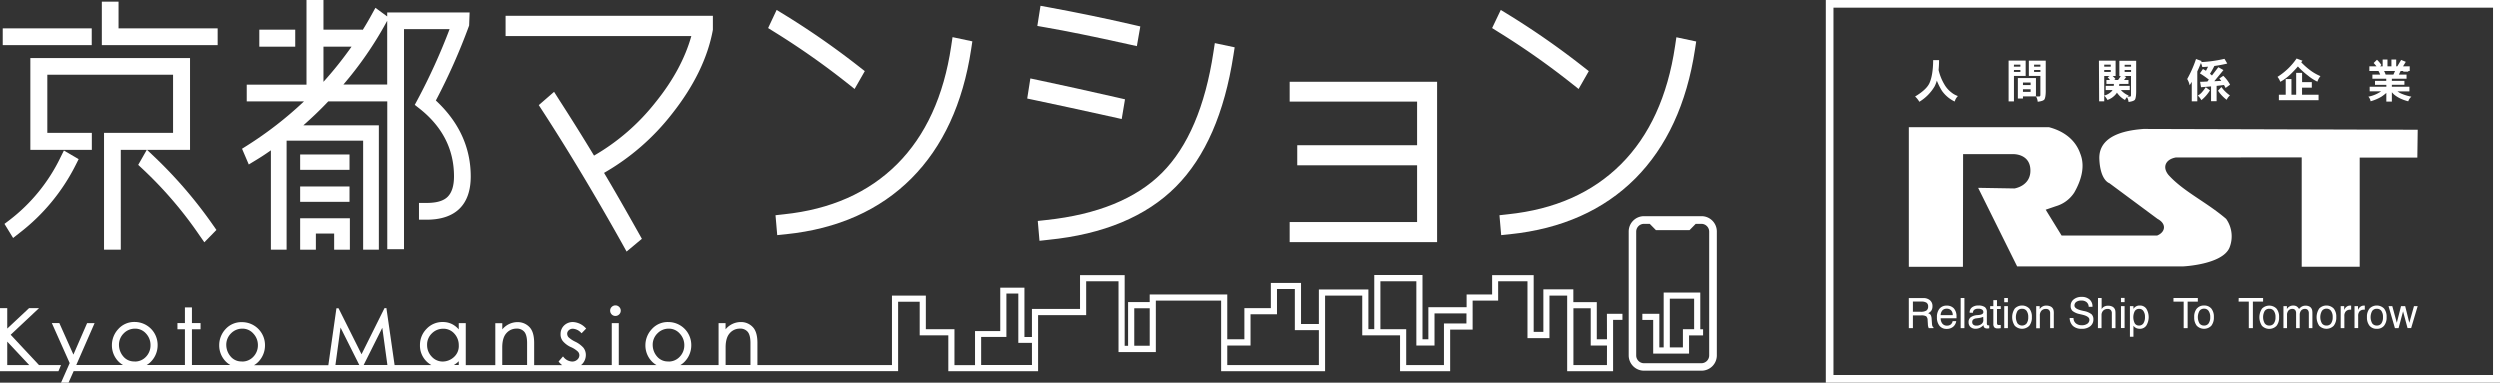 <svg id="aa14a13e-f5dc-448b-93c6-3eebbd49f167" data-name="レイヤー 1" xmlns="http://www.w3.org/2000/svg" width="980" height="150" viewBox="0 0 980 150"><rect x="0" y="0" width="980" height="150" fill="#333333" stroke="none"/><title>main_logo_w</title><path d="M667,84.74H644.45a6,6,0,0,0-6,6v48.57a6,6,0,0,0,6,6H667a6,6,0,0,0,6-6V90.75A6,6,0,0,0,667,84.74Zm3,54.58a3.06,3.06,0,0,1-3,3.06H644.45a3.06,3.06,0,0,1-3.06-3.06V90.75a3.06,3.06,0,0,1,3.06-3h2.25l2.41,2.45h13.2l2.41-2.45H667a3.06,3.06,0,0,1,3,3Z" style="fill:#fff"/><path d="M239.82,120.28a1.93,1.93,0,0,0-.64,1.51,2.09,2.09,0,0,0,.59,1.45,2,2,0,0,0,1.47.61,2.05,2.05,0,0,0,1.44-.57,2,2,0,0,0,.65-1.49,1.94,1.94,0,0,0-.61-1.47,2,2,0,0,0-1.48-.61A2.07,2.07,0,0,0,239.82,120.28Z" style="fill:#fff"/><path d="M629.94,133h-4V118.43h-9.19v-5H605v16.66h-3.8V107.84H584.91v7.58h-10v5H559.92V133h-2.3v-25.2H538.71v21.21h-2.3V113.47H517V127h-7v-16.1H498.17v9.9H487.8V133h-6.71V115.42H450.68v3h-8.47v17.13h-1.34V107.84h-17.5V121.1H404.52v11h-2.94V112.77H392.1v17h-9.89v13.37h-8.06V129.05H362.93V115.88H349.65v27.23H296.91v-8.72c0-2.89-.63-5-1.89-6.25a6.3,6.3,0,0,0-4.6-1.9,7.77,7.77,0,0,0-6,2.85v-2.42h-2.74v16.44h-15a7.57,7.57,0,0,0,1.88-1.52,9.16,9.16,0,0,0,2.42-6.24,9,9,0,0,0-9-9.11,8.34,8.34,0,0,0-6.48,2.79,9.2,9.2,0,0,0-2.5,6.32,9,9,0,0,0,2.52,6.33,8.36,8.36,0,0,0,1.84,1.43h-14.8V126.67h-2.75v16.44H227.76c.13-.11.27-.21.39-.33a5.12,5.12,0,0,0,1.5-3.65,4.62,4.62,0,0,0-.93-2.8,10.3,10.3,0,0,0-3.23-2.39,10.58,10.58,0,0,1-2.66-1.77,2.19,2.19,0,0,1-.5-1.34,1.82,1.82,0,0,1,.62-1.36,2.27,2.27,0,0,1,1.63-.61,4.81,4.81,0,0,1,3.19,1.57l.21.21,1.8-1.86-.22-.21a7.28,7.28,0,0,0-4.89-2.33,4.87,4.87,0,0,0-3.56,1.36,4.55,4.55,0,0,0-1.36,3.33,4.17,4.17,0,0,0,.88,2.78,9,9,0,0,0,3,2.28,9.61,9.61,0,0,1,2.89,1.83,2.07,2.07,0,0,1,.59,1.43,2.28,2.28,0,0,1-.8,1.71,2.84,2.84,0,0,1-2.07.76,4.51,4.51,0,0,1-3.32-1.75l-.23-.25-1.73,2,.15.19a6.74,6.74,0,0,0,1.28,1.23h-11v-8.72c0-2.89-.63-5-1.89-6.25a6.3,6.3,0,0,0-4.6-1.9,7.77,7.77,0,0,0-6,2.85v-2.42h-2.74v16.44H182.58V126.67h-2.75v2.45a8.74,8.74,0,0,0-2.49-2,8.07,8.07,0,0,0-3.8-.89,8.49,8.49,0,0,0-6.35,2.7,8.86,8.86,0,0,0-2.56,6.29,8.69,8.69,0,0,0,2.7,6.58,9.67,9.67,0,0,0,1.75,1.3h-14.4l-3.17-22.05,0-.26h-.79l-9,18.08L132.79,121l-.08-.16h-.83l-3.17,22.31H99.58a7.75,7.75,0,0,0,1.88-1.52,9.2,9.2,0,0,0,2.42-6.24,9,9,0,0,0-9-9.11A8.37,8.37,0,0,0,88.42,129a9.23,9.23,0,0,0-2.49,6.32,9,9,0,0,0,2.51,6.33,8.66,8.66,0,0,0,1.85,1.43H75.24v-14h3.38v-2.45H75.24v-6.13H72.49v6.13H69.56v2.45h2.93v14h-15a7.75,7.75,0,0,0,1.88-1.52,9.2,9.2,0,0,0,2.42-6.24,9,9,0,0,0-9-9.11A8.37,8.37,0,0,0,46.36,129a9.23,9.23,0,0,0-2.49,6.32,9,9,0,0,0,2.51,6.33,8.66,8.66,0,0,0,1.85,1.43H29.9l7-16,.19-.42H34.15L28.78,139l-5.52-12.36H20.32l7,15.69L23.93,150h2.94l2-4.51H352.06V118.29h8.46v13.17h11.22v14.06h35.19v-22h18.85V110.25h12.68V138h14.63V117.83h25.59v27.69h40.75V115.88H534v15.58h14.82v14.06h19.64V129.21h8.81V117.83h10v-7.58h11.5v22.29h8.62V115.88h6.94v29.64h18V125.4H636V123h-6.09Zm-577.1,8.68a5.48,5.48,0,0,1-4.55-2,7,7,0,0,1-1.65-4.37,6.25,6.25,0,0,1,1.88-4.65,6.13,6.13,0,0,1,4.32-1.83,5.65,5.65,0,0,1,4.43,1.95A6.55,6.55,0,0,1,59,135.34a6.41,6.41,0,0,1-1.78,4.52A5.88,5.88,0,0,1,52.84,141.72Zm42.06,0a5.48,5.48,0,0,1-4.55-2,7,7,0,0,1-1.65-4.37,6.25,6.25,0,0,1,1.88-4.65,6.13,6.13,0,0,1,4.32-1.83,5.65,5.65,0,0,1,4.43,1.95,6.55,6.55,0,0,1,1.77,4.53,6.41,6.41,0,0,1-1.78,4.52A5.88,5.88,0,0,1,94.9,141.72Zm36.59,1.39,2-14.67,7.35,14.67Zm11.07,0,7.3-14.58,2,14.58Zm37.27,0h-1.9a9.06,9.06,0,0,0,1.9-1.47Zm-2-3a6.6,6.6,0,0,1-4.2,1.65,5.79,5.79,0,0,1-4.43-1.95,6.51,6.51,0,0,1-1.78-4.48,6.08,6.08,0,0,1,1.9-4.63,6.2,6.2,0,0,1,4.31-1.8,5.7,5.7,0,0,1,4.49,1.94,6.64,6.64,0,0,1,1.72,4.54A5.75,5.75,0,0,1,177.82,140.07Zm28.79,3h-9.74v-6.89c0-2.54.56-4.43,1.65-5.6a5.16,5.16,0,0,1,3.91-1.76,3.74,3.74,0,0,1,3.11,1.27c.71.86,1.07,2.33,1.07,4.38Zm55.44-1.39a5.48,5.48,0,0,1-4.56-2,6.94,6.94,0,0,1-1.64-4.37,6.21,6.21,0,0,1,1.88-4.65,6.1,6.1,0,0,1,4.32-1.83,5.63,5.63,0,0,1,4.42,1.95,6.55,6.55,0,0,1,1.77,4.53,6.41,6.41,0,0,1-1.78,4.52A5.86,5.86,0,0,1,262.05,141.72Zm32.12,1.39h-9.74v-6.89c0-2.54.56-4.43,1.65-5.6a5.16,5.16,0,0,1,3.91-1.76,3.74,3.74,0,0,1,3.11,1.27c.71.86,1.07,2.33,1.07,4.38Zm110.35,0H384.61v-11h9.9v-17h4.67v19.33h5.34Zm46.16-7.55h-6.06V120.84h6.06ZM517,143.11H481.09v-7.66h9.12V123.2h10.37v-9.9h7v16.1H517Zm57.84-16.31h-8.81v16.31H551.23V129.05H541.12v-18.8h14.09v25.2h7.12v-12.6h12.53Zm55.08,16.31H616.78V120.84h6.78v14.61h6.38Z" style="fill:#fff"/><path d="M666.51,114.66H652.16v21.53h-1.7V123H643.8v2.41h4.25v13.2h14.06v-7.14h5.5v-2.41h-1.1Zm-2.41,14.39h-4.4v7.14h-5.13V117.07h9.53Z" style="fill:#fff"/><path d="M15.29,143.11,4.18,131.22,15.29,120.8H11.38l-8.54,8v-8H0v24.72H22.91l1-2.41Zm-12.45-9.2,8.63,9.2H2.84Z" style="fill:#fff"/><path d="M257.05,40a84.43,84.43,0,0,1-24.19,21c-4.12-6.83-8.66-14.1-13.51-21.62L217.2,36l-6,5.21,1.56,2.4C222.86,59.17,233.22,76.46,243.62,95l2,3.61,6-5-1.35-2.4c-5.11-9.09-9.63-17-13.48-23.44A91.25,91.25,0,0,0,263.45,44.6c8.57-10.84,14-21.92,16-32.92l0-5.48H198.19v7.94H271C268.57,22.81,263.91,31.5,257.05,40Z" style="fill:#fff"/><path d="M331.85,32.37,335,34.88l4-7-2.28-1.78a314,314,0,0,0-29-20.2l-3.28-2L301.1,11l2.54,1.58A302.32,302.32,0,0,1,331.85,32.37Z" style="fill:#fff"/><path d="M304,84.37l.67,7.8,3.48-.36c20.2-2.08,36.72-9.44,49.11-21.86s20.21-29.4,23.43-50.63l.47-3.11-7.77-1.65-.53,3.56c-2.88,19.5-10,35.05-21.22,46.24S325.56,82.1,307.31,84Z" style="fill:#fff"/><path d="M442.11,17.3l3.54.78L447,10.36l-3.12-.72c-10.67-2.46-21.61-4.72-32.52-6.73l-3.48-.64-1.24,7.9,3.3.58C418,12.14,428.8,14.34,442.11,17.3Z" style="fill:#fff"/><path d="M406.81,86.61l.67,7.78L411,94c21.53-2.15,38.33-9.15,49.93-20.8S480,44.3,483.5,21.67l.49-3.12-7.78-1.65-.54,3.55c-3.2,21.21-10,37.13-20.17,47.31s-25.4,16.36-45.37,18.49Z" style="fill:#fff"/><path d="M436.18,45.87l3.53.79L441,38.93l-3.14-.72c-11.69-2.66-21.92-4.92-30.41-6.71l-3.55-.75-1.23,7.88,3.15.66C414.37,41.09,424.58,43.3,436.18,45.87Z" style="fill:#fff"/><polygon points="563.34 32.06 505.55 32.06 505.55 39.83 555.5 39.83 555.5 56.93 508.52 56.93 508.52 64.8 555.5 64.8 555.5 87.04 505.55 87.04 505.55 94.91 563.34 94.91 563.34 32.06" style="fill:#fff"/><path d="M587.79,84.37l.67,7.8,3.48-.36C612.13,89.73,628.65,82.37,641,70s20.22-29.4,23.44-50.63l.47-3.11-7.77-1.65-.53,3.56c-2.89,19.5-10,35.06-21.22,46.24S609.37,82.1,591.11,84Z" style="fill:#fff"/><path d="M615.65,32.37l3.16,2.51,4-7-2.28-1.78a313.27,313.27,0,0,0-28.95-20.2l-3.28-2L584.91,11l2.53,1.59A301.56,301.56,0,0,1,615.65,32.37Z" style="fill:#fff"/><polygon points="137.15 97.88 137.15 85.56 117.66 85.56 117.66 97.88 123.82 97.88 123.82 91.55 130.99 91.55 130.99 97.88 137.15 97.88" style="fill:#fff"/><path d="M94.88,58.31l2.64,6.17,2.83-1.72q2.75-1.65,5.84-3.83V97.88h6.16V55.14h30V97.88h6.16V49.14h-29.6c3.41-3,6.68-6.13,9.76-9.38h23.14V97.68h6.56V11.42h17.87a237.5,237.5,0,0,1-12.58,27.69l-1.07,2,1.81,1.42c9,7.08,13.57,16,13.57,26.6,0,3.66-.83,6.34-2.48,8s-4.41,2.42-8.25,2.42h-3v6.57h3c11.31,0,17.29-5.86,17.29-16.94,0-11.34-4.6-21.35-13.68-29.78A238.53,238.53,0,0,0,183.9,10l.19-5.12H151.78V6.44l-4.62-3.37L145.6,5.9c-1.1,2-2.26,4-3.47,5.92v-.19H126.8V0h-6.65V33.2H96.72v6.56h22.43A146,146,0,0,1,96.88,57.05ZM151.31,9l.47-.86v25H134.61A141.37,141.37,0,0,0,151.31,9ZM126.8,18.3h11a146,146,0,0,1-11,13.78Z" style="fill:#fff"/><rect x="117.66" y="60.56" width="19.35" height="6.02" style="fill:#fff"/><rect x="117.66" y="73.1" width="19.35" height="6.02" style="fill:#fff"/><rect x="101.65" y="11.63" width="14.08" height="6.67" style="fill:#fff"/><path d="M3.75,86.25l-2,1.51,3.39,5.53,2.54-2a77.45,77.45,0,0,0,22-26.62l1.15-2.29-5.78-3.37-1.35,2.72A68.33,68.33,0,0,1,3.75,86.25Z" style="fill:#fff"/><path d="M55.77,66.11a155.82,155.82,0,0,1,22.33,26l2,2.87,4.74-4.84-1.29-1.85A175.42,175.42,0,0,0,60.23,61.19l-2.57-2.43H74.49v-36H11.9v36H36V52.09H18.55V29.29H67.84v22.8H40.78V97.88h6.57V58.76H57.53l-3.35,5.87Z" style="fill:#fff"/><rect x="1.07" y="11.12" width="34.89" height="6.57" style="fill:#fff"/><polygon points="85.32 11.12 46.47 11.12 46.47 0.65 39.92 0.65 39.92 17.69 85.32 17.69 85.32 11.12" style="fill:#fff"/><path d="M815.45,60.2c2.13,5.26.17,10.89-2.32,15.25a12.8,12.8,0,0,1-7.22,5.38l-4,1.37,6.24,10.14h37.42c3.21-1.28,3.92-4.54.18-6.54l-18.89-14s-3.56-1-3.92-9.44c-.43-10.28,12.83-11.44,17.28-11.81l107.52.31-.15,10.93H925v42.78H902.27V61.69l-49.4.05c-3.92.73-5.35,3.72-2.85,6.81,5.87,6.54,14.78,10.53,22.63,17.25a11.87,11.87,0,0,1,1.24,11.44c-3,6.53-18.17,7.19-18.17,7.19h-65l-15.29-30.8,14.25.24s6.24-.9,6.24-7c0-6.67-6.71-6.45-6.71-6.45H769.53l-.06,44.16H748.26V49.85h54.89C808.73,51.3,813.49,54.57,815.45,60.2Z" style="fill:#fff"/><path d="M752.89,118.21h.32a3.56,3.56,0,0,1,2,.46,1.69,1.69,0,0,1,.62,1.45,1.86,1.86,0,0,1-.68,1.61,4.13,4.13,0,0,1-2.29.48h-3v-4Zm-4.63,10.42h1.6v-5h3.2a3.85,3.85,0,0,1,2,.35,2.11,2.11,0,0,1,.57,1.55l.1,1.53v0a3.92,3.92,0,0,0,.33,1.57h1.86v-.34a.87.87,0,0,1-.41-.45,3,3,0,0,1-.17-.91l-.14-1.94a3.54,3.54,0,0,0-.39-1.56,1.85,1.85,0,0,0-1-.64,2.91,2.91,0,0,0,1.31-1.08,3.19,3.19,0,0,0,.41-1.71,2.92,2.92,0,0,0-1-2.32,3.94,3.94,0,0,0-2.67-.84h-5.61Z" style="fill:#fff"/><path d="M760.73,123.52a3,3,0,0,1,.7-1.86,2.21,2.21,0,0,1,1.67-.65,2.26,2.26,0,0,1,1.74.65,2.64,2.64,0,0,1,.63,1.86Zm6.22,1c0-.09,0-.21,0-.38a4.68,4.68,0,0,0-1-3.21,3.67,3.67,0,0,0-2.87-1.13,3.5,3.5,0,0,0-2.8,1.21,5,5,0,0,0-1,3.34,5.12,5.12,0,0,0,1,3.36,3.43,3.43,0,0,0,2.77,1.22,3.93,3.93,0,0,0,2.55-.81,3.51,3.51,0,0,0,1.24-2.24h-1.41a2.16,2.16,0,0,1-.73,1.31,2.3,2.3,0,0,1-1.46.46,2.24,2.24,0,0,1-1.81-.76,3.22,3.22,0,0,1-.68-2.13h6.2C766.94,124.65,766.94,124.57,767,124.48Z" style="fill:#fff"/><path d="M768.58,116.82h1.47v11.81h-1.47Z" style="fill:#fff"/><path d="M777.47,125.52a1.84,1.84,0,0,1-.77,1.52,3.11,3.11,0,0,1-2,.6,1.7,1.7,0,0,1-1.16-.36,1.21,1.21,0,0,1-.43-1,1.28,1.28,0,0,1,.36-1,2.29,2.29,0,0,1,1.18-.48l.76-.1a6.55,6.55,0,0,0,2-.5Zm.61-5.12a4.13,4.13,0,0,0-2.55-.64,3.94,3.94,0,0,0-2.52.74,2.45,2.45,0,0,0-.92,2v.09h1.32a1.36,1.36,0,0,1,.52-1.17,2.53,2.53,0,0,1,1.54-.4,2.76,2.76,0,0,1,1.5.33,1.13,1.13,0,0,1,.5,1c0,.63-.58,1-1.74,1.12l-.66.06a4.93,4.93,0,0,0-2.59.86,2.3,2.3,0,0,0-.79,1.91,2.44,2.44,0,0,0,.75,1.89,2.91,2.91,0,0,0,2,.68,3.83,3.83,0,0,0,1.65-.36,4.77,4.77,0,0,0,1.44-1.08,1.33,1.33,0,0,0,.34,1,1.58,1.58,0,0,0,1.09.32l.37,0a2.23,2.23,0,0,0,.45-.09v-1.13l-.2,0h-.16a.49.49,0,0,1-.44-.17,1.21,1.21,0,0,1-.13-.71v-4.29A2.39,2.39,0,0,0,778.08,120.4Z" style="fill:#fff"/><path d="M781.39,117.65h1.43V120h1.48v1.14h-1.48v5.29a1.39,1.39,0,0,0,.15.78.67.67,0,0,0,.53.19h.38l.42,0v1.23l-.65.1-.57,0a1.76,1.76,0,0,1-1.3-.4,2,2,0,0,1-.39-1.39v-5.78h-1.25V120h1.25Z" style="fill:#fff"/><path d="M785.66,118.47h1.43v-1.65h-1.43Zm0,10.16h1.43V120h-1.43Z" style="fill:#fff"/><path d="M794.45,121.89a4.08,4.08,0,0,1,.62,2.42,4.14,4.14,0,0,1-.62,2.45,2.32,2.32,0,0,1-3.59,0,5,5,0,0,1,0-4.88,2.12,2.12,0,0,1,1.8-.84A2.09,2.09,0,0,1,794.45,121.89Zm-4.66-.93a6.06,6.06,0,0,0,0,6.73,4,4,0,0,0,5.7,0,5.14,5.14,0,0,0,1-3.38,5,5,0,0,0-1-3.36,4,4,0,0,0-5.7,0Z" style="fill:#fff"/><path d="M805.09,123.47v5.16h-1.43v-5.79a1.83,1.83,0,0,0-.41-1.29,1.58,1.58,0,0,0-1.21-.45,2.3,2.3,0,0,0-1.78.68,2.76,2.76,0,0,0-.64,2v4.9h-1.43V120h1.37v1.19a2.9,2.9,0,0,1,2.6-1.39,3.74,3.74,0,0,1,1.58.3,2.14,2.14,0,0,1,1,.86,2,2,0,0,1,.27.71,5.86,5.86,0,0,1,.09,1.18Z" style="fill:#fff"/><path d="M820.25,120.27h-1.48a2.45,2.45,0,0,0-.81-1.81,3,3,0,0,0-2.05-.64,3.27,3.27,0,0,0-2,.52,1.69,1.69,0,0,0-.72,1.44c0,.87,1,1.54,3.08,2l.6.14a6.75,6.75,0,0,1,3,1.25,2.73,2.73,0,0,1,.74,2,3.31,3.31,0,0,1-1.24,2.72,5.11,5.11,0,0,1-3.36,1,4.86,4.86,0,0,1-3.38-1.09,4.33,4.33,0,0,1-1.32-3.14h1.51a2.65,2.65,0,0,0,.89,2.07,3.47,3.47,0,0,0,2.36.76,3.56,3.56,0,0,0,2.17-.59,1.87,1.87,0,0,0,.8-1.58q0-1.34-2.94-2l-.77-.18a6.85,6.85,0,0,1-2.87-1.22,2.55,2.55,0,0,1-.76-2,3.1,3.1,0,0,1,1.17-2.54,4.74,4.74,0,0,1,3.11-1,4.55,4.55,0,0,1,3.11,1A3.53,3.53,0,0,1,820.25,120.27Z" style="fill:#fff"/><path d="M822.42,116.82h1.42v4.36a2.69,2.69,0,0,1,1-1,3.22,3.22,0,0,1,1.5-.34,3.74,3.74,0,0,1,1.58.3,2.19,2.19,0,0,1,1.27,1.57,6.91,6.91,0,0,1,.08,1.18v5.74h-1.43v-5.79a1.83,1.83,0,0,0-.41-1.3,1.56,1.56,0,0,0-1.2-.44,2.39,2.39,0,0,0-1.77.66,2.48,2.48,0,0,0-.66,1.79v5.08h-1.42Z" style="fill:#fff"/><path d="M831.42,120h1.42v8.59h-1.42Zm0-3.22h1.42v1.65h-1.42Z" style="fill:#fff"/><path d="M840.22,121.92a3.84,3.84,0,0,1,.61,2.29,4.47,4.47,0,0,1-.6,2.52,2,2,0,0,1-1.73.88,1.9,1.9,0,0,1-1.66-.83,5.36,5.36,0,0,1,0-4.85,2,2,0,0,1,1.73-.86A1.88,1.88,0,0,1,840.22,121.92Zm-2.83,6.68a3.45,3.45,0,0,0,1.43.29,3,3,0,0,0,2.52-1.24,6.36,6.36,0,0,0,0-6.67,3,3,0,0,0-2.53-1.22,2.88,2.88,0,0,0-1.43.32,3,3,0,0,0-1.07,1V120h-1.38v12h1.38V127.7A3,3,0,0,0,837.39,128.6Z" style="fill:#fff"/><path d="M852,116.82h9.55v1.42h-4v10.39H856V118.24h-4Z" style="fill:#fff"/><path d="M865.78,121.89a4,4,0,0,1,.63,2.42,4.07,4.07,0,0,1-.63,2.45,2.06,2.06,0,0,1-1.78.85,2.12,2.12,0,0,1-1.81-.85,5,5,0,0,1,0-4.88A2.13,2.13,0,0,1,864,121,2.06,2.06,0,0,1,865.78,121.89Zm-4.65-.93a5,5,0,0,0-1,3.35,5.13,5.13,0,0,0,1,3.38,4,4,0,0,0,5.71,0,5.15,5.15,0,0,0,1-3.38,5.09,5.09,0,0,0-1-3.36,3.57,3.57,0,0,0-2.86-1.19A3.53,3.53,0,0,0,861.13,121Z" style="fill:#fff"/><path d="M877.57,116.82h9.56v1.42h-4v10.39h-1.6V118.24h-4Z" style="fill:#fff"/><path d="M891.36,121.89a3.94,3.94,0,0,1,.63,2.42,4,4,0,0,1-.63,2.45,2.07,2.07,0,0,1-1.78.85,2.12,2.12,0,0,1-1.81-.85,5,5,0,0,1,0-4.88,2.13,2.13,0,0,1,1.81-.84A2.07,2.07,0,0,1,891.36,121.89ZM886.7,121a6.06,6.06,0,0,0,0,6.73,4,4,0,0,0,5.7,0,5.09,5.09,0,0,0,1-3.38,5,5,0,0,0-1-3.36,4,4,0,0,0-5.7,0Z" style="fill:#fff"/><path d="M901.22,121.14a3.73,3.73,0,0,1,1.14-1,3.14,3.14,0,0,1,1.43-.32,3.19,3.19,0,0,1,1.44.3,2,2,0,0,1,.9.86,2,2,0,0,1,.25.72,6.56,6.56,0,0,1,.08,1.16v5.76h-1.4v-5.79a2,2,0,0,0-.38-1.3,1.39,1.39,0,0,0-1.11-.44,1.89,1.89,0,0,0-1.53.64,2.74,2.74,0,0,0-.55,1.81v5.08h-1.42v-5.79a2,2,0,0,0-.37-1.31,1.38,1.38,0,0,0-1.1-.43,1.92,1.92,0,0,0-1.53.65,2.62,2.62,0,0,0-.56,1.8v5.08h-1.4V120h1.36v1.15a2.75,2.75,0,0,1,2.51-1.37,2.47,2.47,0,0,1,1.31.32A2.66,2.66,0,0,1,901.22,121.14Z" style="fill:#fff"/><path d="M913.78,121.89a4,4,0,0,1,.63,2.42,4.07,4.07,0,0,1-.63,2.45,2.07,2.07,0,0,1-1.79.85,2.1,2.1,0,0,1-1.8-.85,5,5,0,0,1,0-4.88A2.12,2.12,0,0,1,912,121,2.07,2.07,0,0,1,913.78,121.89Zm-4.66-.93a6.11,6.11,0,0,0,0,6.73,4,4,0,0,0,5.7,0,5.09,5.09,0,0,0,1-3.38,5,5,0,0,0-1-3.36,4,4,0,0,0-5.7,0Z" style="fill:#fff"/><path d="M921.65,119.86v1.54h-.34a2.26,2.26,0,0,0-1.72.63,2.51,2.51,0,0,0-.6,1.83v4.78h-1.44V120h1.37v1.55a2.94,2.94,0,0,1,.92-1.29,2.14,2.14,0,0,1,1.37-.46h.44Z" style="fill:#fff"/><path d="M927,119.86v1.54h-.34A2.27,2.27,0,0,0,925,122a2.55,2.55,0,0,0-.6,1.83v4.78h-1.43V120h1.37v1.55a2.85,2.85,0,0,1,.91-1.29,2.15,2.15,0,0,1,1.38-.46H927Z" style="fill:#fff"/><path d="M933.51,121.89a4.08,4.08,0,0,1,.62,2.42,4.14,4.14,0,0,1-.62,2.45,2.1,2.1,0,0,1-1.79.85,2.13,2.13,0,0,1-1.81-.85,5,5,0,0,1,0-4.88,2.15,2.15,0,0,1,1.81-.84A2.1,2.1,0,0,1,933.51,121.89Zm-4.66-.93a5,5,0,0,0-1,3.35,5.13,5.13,0,0,0,1,3.38,3.54,3.54,0,0,0,2.86,1.2,3.5,3.5,0,0,0,2.84-1.2,5.09,5.09,0,0,0,1-3.38,5,5,0,0,0-1-3.36,4,4,0,0,0-5.7,0Z" style="fill:#fff"/><path d="M936.3,120h1.48l1.77,6.54L941.2,120h1.63l1.62,6.54,1.83-6.54h1.45l-2.55,8.59h-1.43L942,122.05l-1.76,6.58h-1.43Z" style="fill:#fff"/><polygon points="944.04 28.09 942.07 28.09 942.07 27 944.04 27.18 944.04 28.09" style="fill:#fff"/><path d="M757.8,23.57h2.31c0,1.4-.07,2.69-.18,3.88A19.71,19.71,0,0,0,762.14,33a10.47,10.47,0,0,0,2.8,3.23,7.94,7.94,0,0,0,2.56,1.42,4.94,4.94,0,0,0-1.26,2.15,12.94,12.94,0,0,1-5-4.2,25,25,0,0,1-2-4,12.84,12.84,0,0,1-.86,2.23,17.36,17.36,0,0,1-6,6.07,8.64,8.64,0,0,0-1.66-2.07q4.41-2.65,5.61-5.2Q757.76,29.46,757.8,23.57Z" style="fill:#fff"/><path d="M789.48,27.43H792v.78h-2.56Zm-2.11,12.33h2.1v-10h4.59v-6h-6.69Zm2.11-14.42H792v.79h-2.56Zm5.83-1.57v6h4.52v7.43c0,.36-.12.57-.4.61H798.1a4.64,4.64,0,0,1,.68,2.08c1.45-.18,2.32-.48,2.62-.91s.57-1.66.53-3.76V23.77h-6.62Zm2.05,4.44v-.78h2.48v.78Zm0-2.87h2.48v.79h-2.48ZM791,38.62h2V37.8h5.09V30.61H791ZM793,35h3v1h-3Zm0-2.66h3v1h-3Z" style="fill:#fff"/><path d="M834.86,35.3V33.66h-4.17c0-.24.06-.49.08-.75h3.6V31.36h-1.75c.3-.39.58-.77.84-1.15l-.77-.43h2.66V37.3c0,.35-.12.54-.4.57H834c.14-.13.29-.26.47-.4a8,8,0,0,1-2-1.16,8.14,8.14,0,0,1-1.07-1Zm-12,4.41h2V29.78H827l-.79.52a6.61,6.61,0,0,1,.88,1.06h-1.37v1.55h2.93a6,6,0,0,1-.07.75h-3.14V35.3h2.68a4.85,4.85,0,0,1-.28.41,6.17,6.17,0,0,1-3,1.76,6.81,6.81,0,0,1,1.28,1.72,7.36,7.36,0,0,0,3.38-2.38,2.41,2.41,0,0,0,.33-.5,10.27,10.27,0,0,0,1.27,1.49,8.48,8.48,0,0,0,1.91,1.39,3.48,3.48,0,0,1,.77-1.11,4.46,4.46,0,0,1,.61,1.89c1.37-.18,2.21-.48,2.5-.9s.52-1.66.49-3.77V23.84h-6.59v5.94h.55a12.45,12.45,0,0,1-1.06,1.58h-1.51l.49-.38a6.83,6.83,0,0,0-1.14-1.2h1.2v-6h-6.54Zm2-12.28h2.56v.78h-2.56Zm0-2.09h2.56v.79h-2.56Zm8,2.87v-.78h2.52v.78Zm0-2.8h2.52v.72h-2.52Z" style="fill:#fff"/><path d="M860.84,23.13l2.17.78c0,.15-.11.29-.15.43A50.57,50.57,0,0,0,872,23.06l1.09,1.85a46.89,46.89,0,0,1-5.06.95,30.06,30.06,0,0,1-1.73,3.07c.27.21.53.43.79.66l2.5-3.25,2,1.13L868,31.84l2.74-.14c-.24-.33-.5-.64-.75-.93l1.54-1.05a14,14,0,0,1,2.66,3.47l-1.76,1.29-.62-1.16c-1,.13-1.92.24-2.9.34v6h-2.18V33.87c-1.28.12-2.59.23-3.93.32l-.36-2.12c.89,0,1.84-.06,2.86-.11l.57-.75a33.39,33.39,0,0,0-3.51-2.44l1.19-1.71c.41.22.8.45,1.19.69.28-.52.55-1.06.82-1.6-.76.05-1.51.1-2.26.12a7.12,7.12,0,0,0-.54-1.57c-.45,1.13-.92,2.23-1.42,3.3V39.71h-2.17V32.09q-.4.67-.84,1.32a7.26,7.26,0,0,0-.95-2.43A45.09,45.09,0,0,0,860.84,23.13Zm3.8,11.06,1.67,1.22a15,15,0,0,1-3.37,3.85,7.45,7.45,0,0,0-1.4-1.79A6.2,6.2,0,0,0,863,36.34,16.15,16.15,0,0,0,864.64,34.19Zm6.15-.07a13.81,13.81,0,0,0,3.36,3.3,4.49,4.49,0,0,0-1.28,1.7,12.14,12.14,0,0,1-1.71-1.48,13.47,13.47,0,0,1-1.7-2.09Z" style="fill:#fff"/><path d="M900.26,22.94l2.31.86c-.17.2-.32.41-.49.61A26.76,26.76,0,0,0,905,27.08a19.11,19.11,0,0,0,4.62,2.77,6.21,6.21,0,0,0-1.2,2.16,17.54,17.54,0,0,1-3.7-2.38,29.27,29.27,0,0,1-3.94-3.58c-1,1.16-2,2.22-3,3.16a19.31,19.31,0,0,1-3.9,2.87,6.8,6.8,0,0,0-1.1-1.95A25.33,25.33,0,0,0,900.26,22.94ZM896,31h2.25v6.14h1.85V28.57h2.32V32.2h3.81v2.16H902.4v2.77h6.48v2.14H893.32V37.13H896Z" style="fill:#fff"/><path d="M934.56,27.84h4.29l-.63,1.4h-3.05A9.86,9.86,0,0,0,934.56,27.84ZM934,26h-1l.51-.51a11.8,11.8,0,0,0-.73-1c-.34-.4-.67-.75-1-1.07l-1.31,1.28c.4.44.78.87,1.12,1.3h-2.8v1.84h3.57a8.11,8.11,0,0,1,.67,1.4h-3.05v1.63h5.43v.83H931v1.56h4.45V34h-6.54v1.81h4.49a13,13,0,0,1-5,2.08,3.33,3.33,0,0,1,.87,1.81,16.77,16.77,0,0,0,4.24-1.79,17.23,17.23,0,0,0,1.93-1.48v3.39h2.17V36.15a7.23,7.23,0,0,0,1.25,1.22,11.8,11.8,0,0,0,2.46,1.42,16.12,16.12,0,0,0,2.72.92,4.11,4.11,0,0,1,1.22-1.81,19.24,19.24,0,0,1-4.13-1.28,8.08,8.08,0,0,1-1.33-.8h4.69V34h-6.88v-.75h4.92V31.7h-4.92v-.83h5.76V29.24h-3l.67-1.4h3.57V26H942l1.07-1.76-1.82-.75L939.75,26h-.44V23.35h-1.87V26h-1.55V23.35H934Z" style="fill:#fff"/><path d="M977.27,3V147H718.72V3H977.27m3-3H715.72V150H980.27V0Z" style="fill:#fff"/></svg>